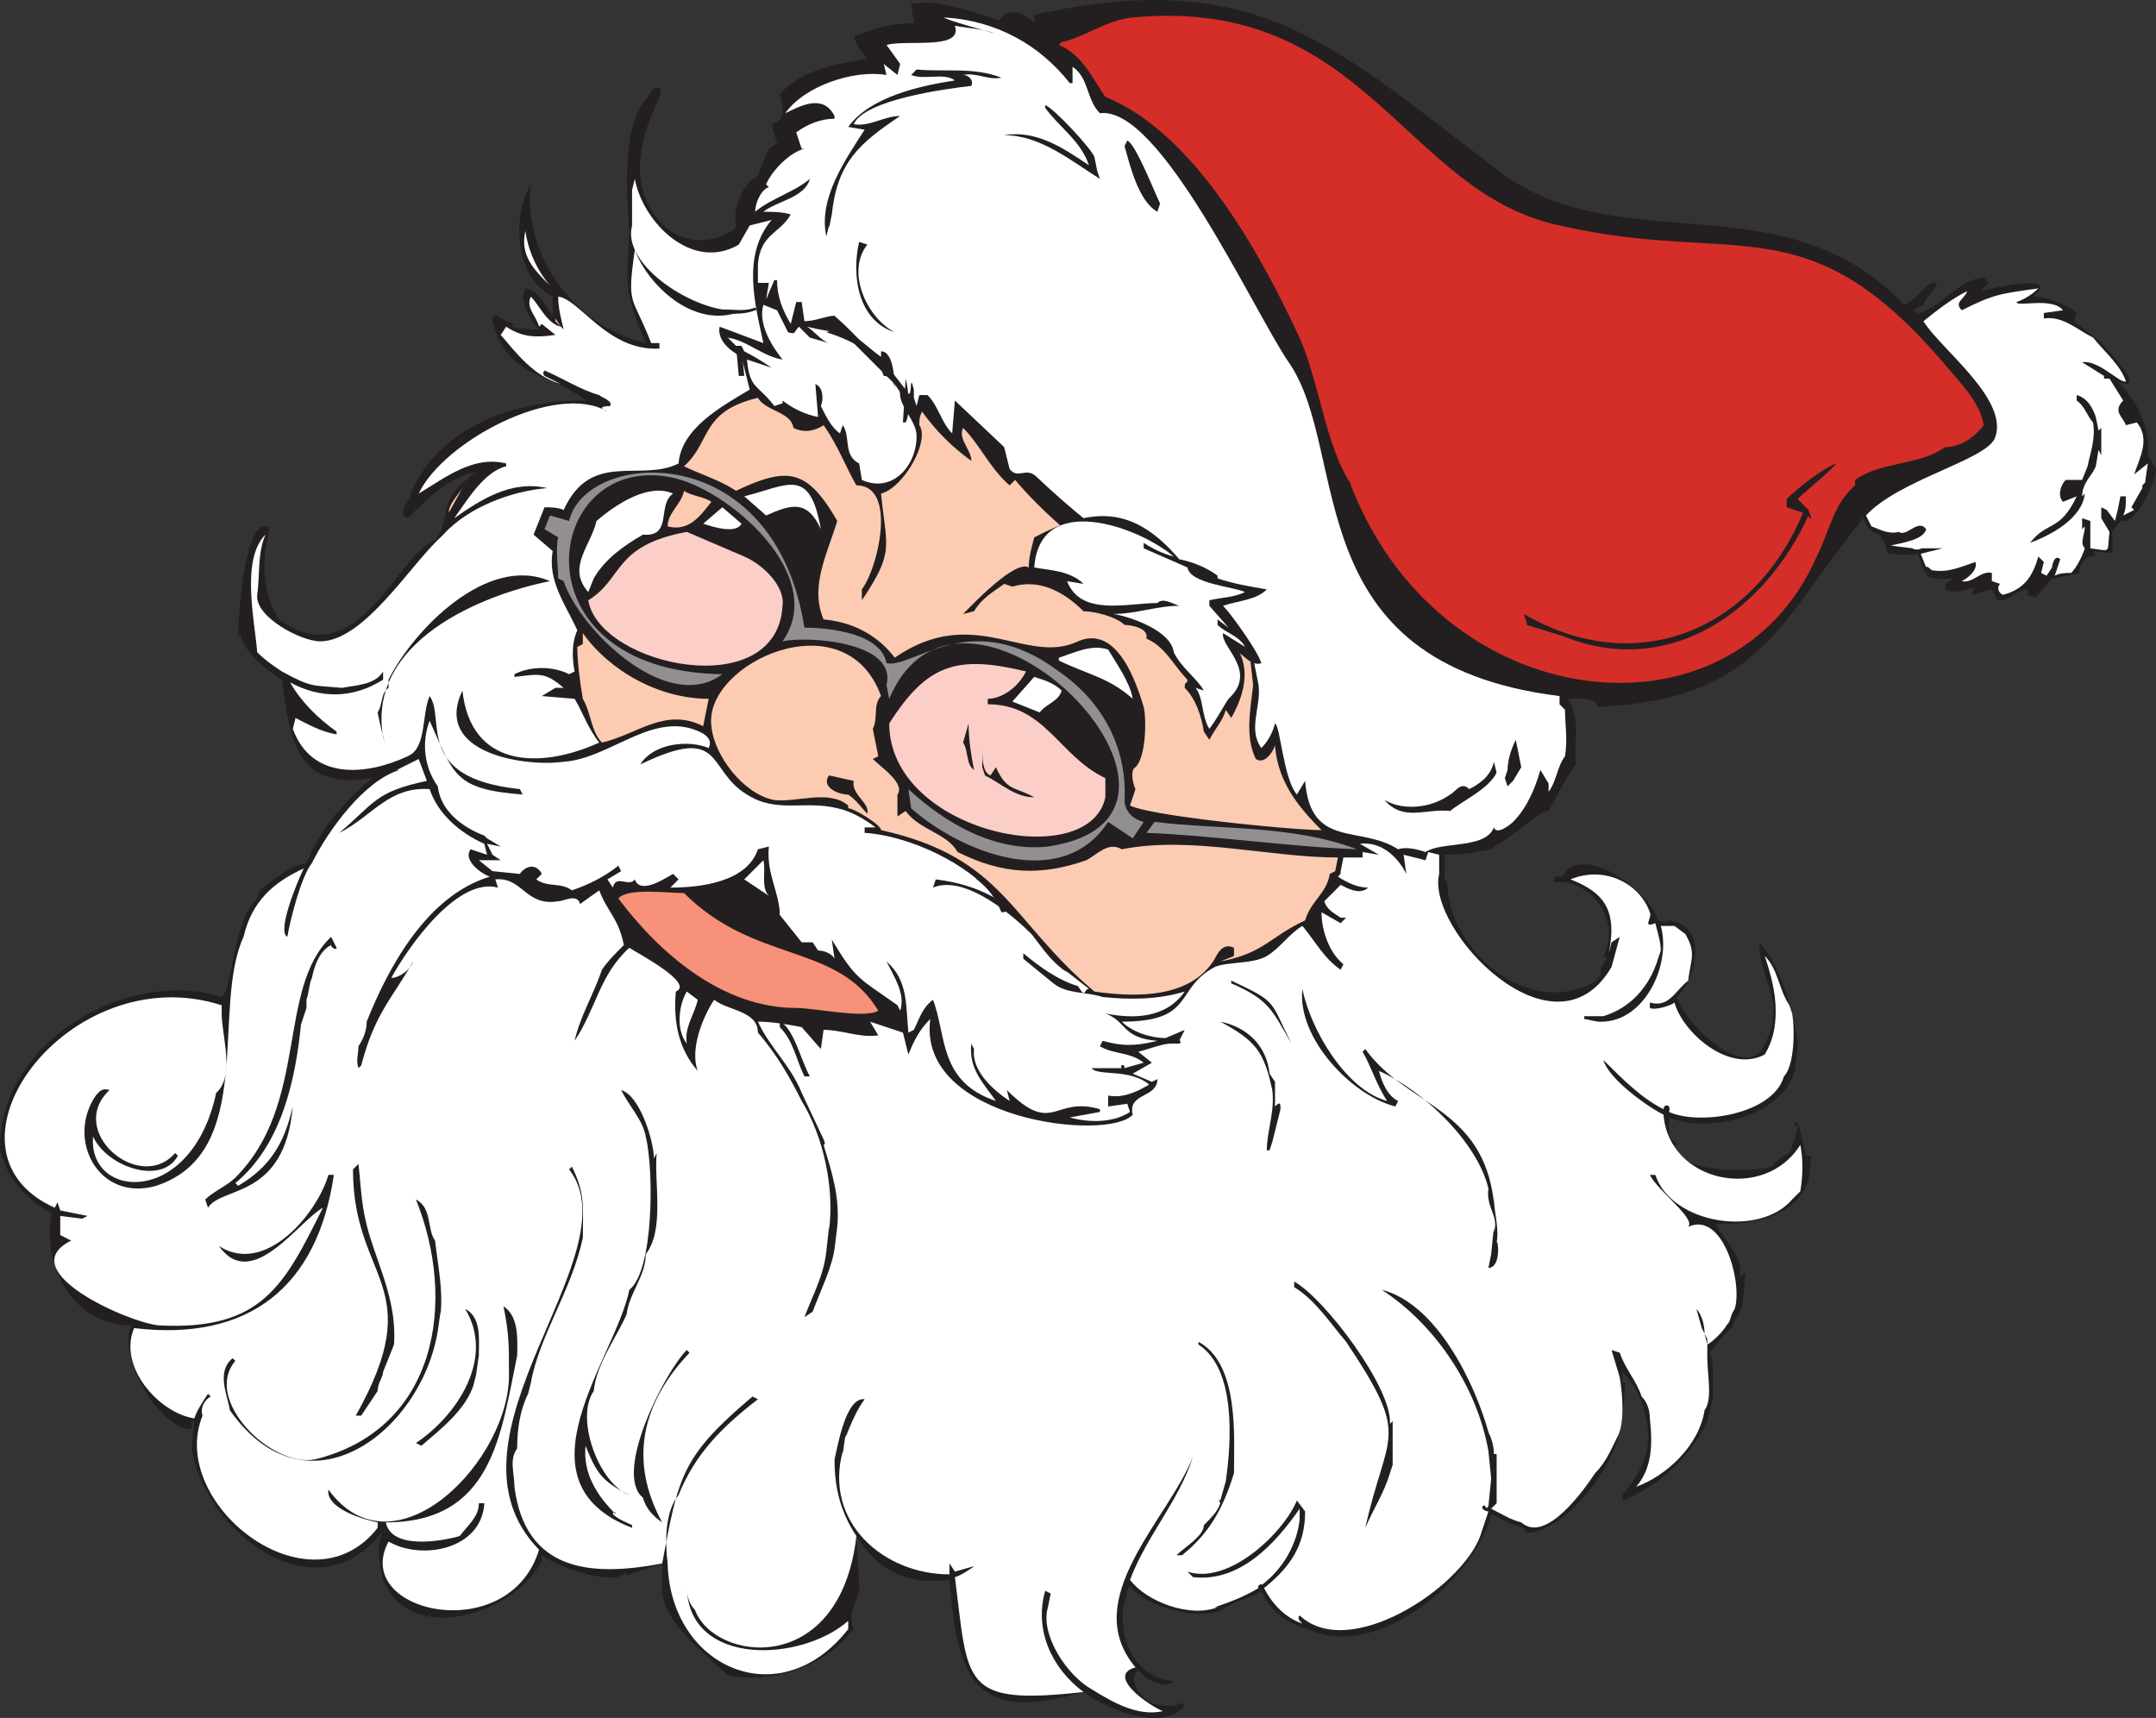 <svg xmlns="http://www.w3.org/2000/svg" width="591.012" height="470.909"><rect width="100%" height="100%" fill="#333333" stroke="none"/><path fill="#231f20" fill-rule="evenodd" d="m591.012 128.546-2.25-3.75c.75-7.5-3-15-8.25-20.25 9 3.75-3-9-4.5-10.5l-.75-.75-6.75-5.25.75-2.25c-3-2.25-7.5-4.5-12-4.5 8.25-6.75-12-2.25-14.25-1.5l2.25-2.25-1.5-1.5c-7.5.75-11.25 8.25-18 9.75l-1.5-.75 3-1.5c.75-2.25 3-3.75 3.75-6-3-.75-5.25 4.5-9 6-33-34.5-77.25-12-110.25-36-46.5-35.25-66.75-57-128.25-43.5v2.25c-3-3-6.75-4.5-9.75-.75-6.75-2.25-17.25-6-24-4.5l.75 5.25c-5.25 0-11.25 1.5-16.5 3.75.75 2.25 2.25 4.5 3.75 6-8.25 1.5-18 3-24 9.75.75 3.75 2.25 6.75-2.25 8.25l1.5 5.25-2.25 1.5c-1.5 3-2.25 5.25-3 7.5l-1.5.75c-3.75 3.75-5.25 8.25-4.5 13.5-14.25 9.75-27.75-3.75-26.25-18.75.75-6.75 2.25-10.5 5.25-17.25 1.5-3.75-2.25-3-3 0-7.5 6.75-6 27-5.25 36.75-.75 15.75-1.5 16.5 4.5 30.75-19.5-4.5-33.75-24-31.5-43.5-5.25 9-4.5 25.5 6 30.75v5.25c-2.25-3-3.75-6.75-7.5-7.5l-.75 2.25c.75 3.75 2.25 6.75 4.5 9-3 0-5.25 0-7.5-.75 0-.75.75-.75.75-.75-1.5-.75-3-.75-4.5-2.25-1.5-.75-1.5.75-1.5 1.5 3.75 15.75 16.5 14.25 25.5 21.75-19.5 0-39.75 6.75-48 25.5.75 1.5-4.5 5.25-.75 6.75 5.25-5.25 11.25-11.25 18.75-12.75-1.5.75-2.25 2.25-3.75 3-6.75 6.75-3 9.75-7.5 15.75-10.5 3.75-21 37.5-42.75 21.75-3.75-6-4.5-12-3.75-18.75 0-.75 1.5-6.75.75-6.75-6.75-2.25-8.25 26.25-8.25 30h.75c1.5 5.25 6.75 9 11.25 12 2.25 15 3 30.75 24.75 27-8.25 6.75-14.25 14.25-18 23.25-4.5.75-9 4.5-12.75 7.5l-.75 2.25c-6.75 6-6.75 24.75-9.75 27-26.25-8.25-61.5 12.75-60.75 42l.75 2.25c2.25 6.75 7.5 12 13.5 15-3 13.5 5.25 30.75 21.75 30.75-3.75 8.25 6.75 27 15.75 28.5 1.5 0 0-2.25 1.5-2.25l-.75 7.5c3.75 23.25 34.5 46.5 52.5 22.5-2.25 4.5-.75 9 0 13.5 7.5 18.75 36.75 9 43.5-5.25v-1.5c3.75 3 20.25 9 23.25 4.5 0 .75 0 1.5.75.75l9-3v6c-.75 9.75 12 18.75 18 24.75 12.75 2.25 26.25-2.25 34.5-12.75-2.25-5.25 2.25-8.25 1.5-12.75l-.75-12.75c6 9.75 14.25 13.5 25.5 12 2.25 26.25 6 39.75 36.75 30.75 6 4.5 21.75 11.25 27.75 3.75-.75-1.5-2.25 0-3 0-3 0-6.75 0-9-3-1.5-1.5-3-5.25-.75-6.75l2.25 2.25c2.25.75 5.25 3 7.5.75-10.5-.75-15.75-12-13.5-21.75v.75l.75-3.75.75-1.5c3.75 6 20.25 10.5 26.25 6 2.25-1.5 8.25-3 9.75-4.5 2.25 5.25 6.75 9 12.75 10.5 18.75 9 45.75-13.5 50.25-31.5 3 1.5 6 3 9 3.75 0 3.75 9-1.5 9.75-2.25 8.25-6 16.5-18 17.25-28.5v1.5l.75-10.5h-.75v-3c3.75 3.75 6 9 6.75 14.25 1.5 7.5-2.25 14.25-6.75 19.5v1.5c9.75-3.75 18.75-12 23.25-21.75l1.5-6v-9.75l-.75-3c.75-.75 3.75-5.25 6-6.75.75-3 3-4.5 3-7.5l.75-7.5c-.75 0-.75.75-1.5.75v-3c-1.5-4.5-4.5-7.5-6.75-11.25 9.75 0 21.75-1.5 25.5-12l.75-6.75h-1.5l-1.5-6.75-.75-2.25c0-.75-2.25.75 0 .75 0 1.5-.75 3.75-1.5 5.25.75 3-4.5 3-5.25 6-6 1.5-25.5 2.25-27.75-6h1.5l-2.25-2.25v-5.25c10.5 4.5 30.75 0 34.5-12.75l.75-6.75v-3 1.5c-1.5-9-4.5-20.25-10.5-27 0 11.25 8.25 16.5.75 29.25-5.25 8.25-21.75-7.5-23.25-14.25 5.25-5.25 9-20.25-3-21l.75.75-3-.75c-2.25-8.25-21-21.75-26.25-12h-2.25v1.5h3c9 1.5 15 12 10.5 20.25 0 0 .75 0 .75.75s-1.5 2.25-1.5 3c.75 3-3.75 4.5-6 5.25-17.25 5.25-36-12-36-29.25l-.75-.75v-6.75c4.5 0 9-.75 12.75-1.5l.75-.75c3.75-1.5 13.5-10.5 15-9.75 2.25-3.75 4.5-9 7.5-12.75-.75-6 1.5-12.75-2.25-18 3 0 7.5-.75 8.25 2.25 45-2.25 49.5-23.25 72.75-51.75l1.5 3c.75 0 .75 0 .75.75 3 0 3.75 3.75 4.5 6 2.25 0 5.25.75 8.25 0 2.25 6 1.5 7.5 9.75 6.75l-2.25 1.5v1.5c2.25 1.5 6 0 8.25-.75l-.75.75v1.5l5.25-1.5 1.5 3c3 .75 5.25-3 8.25-3v1.5l2.25.75 4.5-5.25 4.5-.75 3-.75c0-2.25 1.5-5.25 4.5-4.5l-.75-1.5c6.75.75 5.25 1.5 5.25-5.25l2.25-3c4.5 1.5 9.75-11.25 9.75-14.25"/><path fill="#fff" fill-rule="evenodd" d="m588.012 132.296-.75.75v.75l-3 5.25.75.75-3 1.5c.75-1.5.75-3 .75-5.25h-1.5l-.75 3.75-.75 3-2.25-3-1.5-.75v3l2.25 3.75c-.75 6 .75 5.25-5.25 4.5v-7.5l-2.25-.75v3l.75-.75c0 2.25-1.5 4.5 0 6-.75 2.25-2.25 5.25-3.75 6.75-1.5 0-3 0-4.5.75l1.5-4.5c-1.5-1.5-2.25 1.5-2.25 2.25l-1.5 2.25-1.5-.75.75-3-1.5-1.5c-1.5 5.25-3.75 9-9.75 10.5-1.5-.75-1.5-2.25-.75-3l-2.25-.75v-2.25c-3-.75-5.25 3-8.25 2.25 1.5-.75 4.5-3 3.75-5.25-4.5 1.5-7.5 3-12 2.25 0 0-1.5-1.5-1.5-.75l-1.5-3.75 6-1.5h-6c.75 0-1.5.75-2.25 0l-6-.75c3-.75 9-1.5 9.75-4.5-2.25-3-5.25 2.25-7.5.75-3 .75-5.25-.75-7.5-1.5l-1.5-3c9-9.75 32.25-15 35.25-21 4.5-10.5-15-24.75-19.5-32.25 3.75-3 7.5-6 12-8.25-.75 2.25-3.75 3-1.5 5.25 9-4.5 10.5-4.5 21-6-1.5 1.5-3.75 3-6 3.75 0 1.5 9.75-1.5 12.75 2.25l-5.25.75v1.5c5.25-.75 9 3 13.5 5.25 3 3.75 7.5 7.5 9 12-1.5.75-7.5-6-12-5.25l6 3.75v.75h1.5l3.75 6c-3 3 0 4.5.75 6.75l3-.75c3.75 4.5.75 9.75-.75 14.25l3.75-3-.75 5.25"/><path fill="#fccbb2" fill-rule="evenodd" d="M252.012 116.546c3 4.5-4.5 17.25-10.5 18.75 1.5 15 3.75 15.75-5.25 29.25v-3c4.5-6 9.75-28.5-1.5-28.5-3-5.25-5.25-11.25-9-16.5-2.25 1.5-5.25 2.25-8.25.75-.75-4.5-7.5-4.5-9.75-8.25-15.75 3.75-12.75 12-20.25 18.75 4.5 2.25 9.75 3.75 14.25 6.75 14.25-6.75 19.5-6 27.75 8.25-3 9.75-7.5 18-3.75 27 8.25.75 15 4.5 19.5 10.5 21.75-15 36 2.25 50.25-4.5 10.5-4.5 15.75 10.5 18 18 .75 3 .75 13.5-2.25 16.5-1.5.75-.75 4.5 0 6l-1.5 4.5c6 3 45 6.75 52.5 6.75-6.75-6.75-12-13.5-12.75-23.25-.75 2.25-3 5.25-5.25 3.75-3-6-1.5-13.5-.75-20.25l-.75-6.75c-21-14.25-48-30-64.5-49.5l-1.5 1.5c-5.25-4.5-8.25-11.25-12.75-15.75-1.5 3 2.25 6 2.25 9a57.673 57.673 0 0 1-13.5-13.5c-.75 1.5-.75 2.25-.75 3.75"/><path fill="#fff" fill-rule="evenodd" d="m204.012 136.046 6 5.25c6.75-3 11.25-4.5 15 3.75-3-17.25-9-12-21-9m42.75-29.25-15.75-15.75c-3 0-6.75-.75-9.75-1.5 2.25 1.5 3.75 3.75 6 4.5l-5.25-1.5-3-3c-1.5 1.5-.75 2.25-3 1.5l-3-6-3.75-1.5c-1.5 5.25 2.25 11.25 5.25 15-5.25-.75-9.75-5.25-15-6l3.75 3.75v-1.5l.75 1.5c3 1.5 5.25 3 7.5 4.5l-6.75-2.25c.75 8.25 3 6.75 7.5 12.75l2.25-.75v-.75c3 2.25 6 3.75 9.75 4.5l-.75-9c2.25.75 2.25 4.5 1.5 6 1.5 3 3 6 5.25 7.5l.75-2.25c2.25 3 0 8.25 4.5 10.5l.75 4.5c8.25 3.75 15-3.75 15-12 0-4.5-5.25-8.25-4.5-12.75"/><path fill="#fff" fill-rule="evenodd" d="M222.012 49.046c-1.5 5.25-9 6-12.75 9 2.25 0 5.25 0 7.5.75-3 5.25-8.25 5.25-9 13.5v5.25h3l-.75 4.5 2.25-5.25h.75c0 4.5 1.5 8.25 3.75 12l1.5-6h1.5l.75 5.25c3 0 6-1.5 8.25-1.5 6.75 6 12.75 12.75 18 20.25h1.5c2.25 4.5.75-6 2.25 0v2.25l.75 2.25.75-3h2.25c3 3 3.75 7.5 6.75 10.5l.75-9 13.5 12.75 1.5 6c2.25 3 4.5-.75 7.5 2.25 18 17.25 39.75 30.75 57.75 48-.75 0 .75-2.25 1.5 1.5l1.5 7.5c.75 6-3 12 .75 17.25 1.5-1.5 3-3.75 3.75-6.75 1.5.75 2.25 15 6 19.5l2.25-3.75c1.5 18.75 15 12 25.5 18.75 2.25-.75 5.25 0 7.5.75 4.5-3 16.5-.75 18.75-6.75.75 2.25 4.5-.75 5.25-1.5 3.75-3.75 6-9 7.5-14.25l2.25 3.75v2.25c2.25-3 2.25-6.75 4.5-9.75.75-4.5 0-9 0-12.75l-1.5-1.5v-2.25c-72.75-9-57-66.75-74.25-91.5-9.75-14.25-35.25-70.5-51.75-68.25-3.75-3.75-3-9.75-7.5-12.75v4.5h-.75c-8.25-10.5-20.25-17.25-34.5-18 .75.75 12 3.75 14.25 4.5-3.75-1.5-7.5-1.5-11.25-2.25 2.25 6.75-12.75 3.75-18.75 5.25l3.75 5.25-.75 3-3.75-3 .75 3c-9-1.5-22.5 3-27.75 10.5 4.5-2.25 10.5-5.25 13.5.75v.75c-3.75 0-7.5 1.5-10.5 3.75l1.5 4.5h.75c-3.75.75-9 6-10.5 9.75l.75.75c-2.25.75-3.75 4.5-3.75 6.75 4.5-3.75 10.5-5.25 15-9"/><path fill="#fff" fill-rule="evenodd" d="M280.512 262.796v-1.5c4.5 3.75 9.75 7.5 15 9 2.25 3.75 1.5.75 3 .75l-6.75-5.25.75.75c-4.5-3-6.75-6.75-9.75-10.5-4.5-4.5-18-16.5-27-12.75l.75-2.25c6 .75 11.25 2.25 16.5 5.25-7.5-9.75-24-17.25-36-18v-1.5h3c-3-2.25-6.75-4.5-10.5-5.25-9-2.25-16.5 1.5-24.75-3.75-11.25-6.75-6-19.5-29.25-8.25 3.75-6 13.5-6.75 18.75-4.5 1.5-3-2.25-4.5-4.5-5.25-12-3.75-23.25 8.25-35.25 9-10.5 1.5-36-2.25-27.75-19.5 2.25 21 21 21.75 37.5 14.25-3-3.75-4.5-8.25-6.75-12l-9-.75 3.75-2.25h2.25c-5.25-4.5-6.75-3.75-13.5-3v-.75c4.5-2.25 10.5-2.25 15 0l1.5-.75c-.75-3.75-.75-8.25.75-11.25-3-6.75-8.25-13.5-6.75-21.75l-5.25-4.5 3-7.5c1.5 0 3.75 0 5.25.75 7.5-16.5 21-7.5 31.5-12.75.75-9.75 12-15.75 19.5-20.25l-2.25-9c-3-1.5-6.75-4.5-6-8.25l12 4.5c-2.25-10.5-6-24 2.25-33.75l-6 1.5-3 5.25c-12.75 7.5-26.25-6-28.5-18l-.75 3v9.75c-3 11.25 18 24 28.5 23.25v.75c-12 3.75-24-7.5-27.75-17.25-2.25 15.75-.75 12 4.5 25.5h2.25v1.5c-14.25.75-21.75-13.5-27.75-14.25 0 3 .75 6 1.5 9l-.75-.75c-3.75-.75-6-6-8.25-8.25-1.5 3 1.5 5.25 2.25 8.25l.75-.75 3.75 3c-5.25.75-9 .75-13.5-2.25l-1.5 2.25c4.5 5.25 9 11.25 16.5 13.5l-4.5-2.25c-.75-.75 0-1.5 0-1.5 5.25 2.25 9.75 5.25 15 6.75.75.75 3.75 1.5 3 3 0 0-4.5 0-.75 1.5-14.25-8.25-45 8.25-51.75 22.5 7.5-4.5 15-10.5 24-8.25v.75c-6 1.5-10.5 9-14.25 14.25 7.5-5.25 15.75-10.5 25.5-8.25-9.75.75-21.75 5.25-28.5 12.75l-.75.75c-8.25 7.5-21 28.5-33 28.5-5.25 0-18-6.75-17.25-12.75.75-5.25 0-11.25 2.25-16.5-6.75 6.75-3 23.25-2.25 32.25 2.25 2.25 4.5 3.75 6.75 5.25 8.25 4.5 8.25 3.75 16.5 4.5 3.75-.75 9-.75 11.25-4.5v2.25c-8.25 5.25-17.25 5.25-25.5.75 3 5.25 7.5 9.75 12.75 13.5v.75c-4.5-.75-8.25-3-11.25-4.5l-.75 3c5.25 14.25 20.25 12.75 31.5 7.5 5.25-2.25 3.75-11.25 6-16.5 4.5 6-4.5 22.5 24.75 25.5l.75 1.5c-18.75-1.5-18.75-5.25-25.5-20.25-2.25 6-1.5 12.75 2.25 18 .75 6.75 6.75 11.25 12.75 13.5l.75.75 3.75 2.25-3.75-.75 1.5 3 2.25 1.5h-6l3.75 3 7.5.75c1.5-2.25 4.5-3 6 0l-1.5 1.5c3 2.25 6.75.75 9.75 3 4.5-1.5 9-3.75 12.75-6.75l.75 1.5-3.75 2.25 1.5 2.25c.75-3.75 4.5 0 6-2.25 1.5 4.5 9-.75 10.5-1.5l1.5 1.5-2.25 2.25c8.25 0 21-1.5 24-10.5l3-.75c-.75 7.5 3 12.75 3 18.75l6 7.5h3l1.5 2.25c1.5 0 3.75.75 4.5 2.25l-.75-5.25c6.75 11.25 7.5 10.5 18 18l.75 1.5c1.5-4.5-1.5-9-3.75-13.5 6 5.25 5.25 12 6 19.5l1.5-.75c1.5-3 2.25-6 5.25-8.25 3.75 9.75 1.5 22.5 17.25 27.75-3.75-5.25-7.5-9-6.75-15.75l.75 1.5c-.75 6 5.25 11.25 9.75 14.25l-.75-3c12.75 12.75 12.75 1.5 25.5 5.25v.75l-8.25 1.5c5.25 1.5 12 1.5 16.5-1.5l-.75-2.25-5.25.75v-3c3.75.75 7.5-.75 11.25-3-5.25-4.5-14.25-2.25-15.75-4.5h8.25c-.75-.75.75-1.5.75 0l5.25-1.5c-3.75-3-8.25-2.25-12-4.5l.75-1.5c5.25 1.5 9 1.5 15 0-9.75-.75-8.25-5.25-14.25-7.5 7.5 1.5 16.5 1.5 21.75-6-7.5 2.25-15 2.25-22.5 1.5-4.5-1.5-9.75-.75-13.5-3.75l-8.25-6.75"/><path fill="#fccbb2" fill-rule="evenodd" d="M366.762 235.046c-18.75 0-40.5-6-59.25-2.25-3.75-2.25-6.75 1.5-9.75 3-12.75 4.5-23.25 3.75-35.25-2.25-3-5.25-10.5-6-14.25-11.25l-2.25 1.5v-6c2.25-3-4.5-7.5-6.75-9.75l1.5-.75-1.5-7.5c1.5-3 0-6.75 2.25-9-9.75-27-48.75-9-46.5 8.25.75 8.25 9 18.75 17.25 20.25 6 .75 15-3 20.25 1.5v.75c1.5 0 9 4.5 9 6 33.75 7.5 35.25 24.75 58.5 44.25 10.5 1.5 26.25 2.25 33-9 .75-1.5 2.25-4.5 5.25-3v2.25l-3.75 1.5c12-2.25 13.5-6.75 23.25-11.25 1.5-5.25 6-7.5 6.75-12.75l1.5-.75.75-3.75m-129-12c-1.5-1.5-3-3.75-5.25-5.25-3 0-7.5-2.25-5.25-5.25l6.75 1.5c-.75 3.75 4.5 6 3.75 9"/><path fill="#d52e29" fill-rule="evenodd" d="m291.012 11.546-.75.75c6.75 3 9 9 12.75 14.25 24 9.75 42 42 52.5 64.5 6 12 7.5 30.75 15 42l-.75-1.5c24 65.25 105 74.25 128.25 21 3.75-7.5 4.5-14.25 10.5-19.5v-1.5c7.5-5.25 17.25-3.75 24.75-9 4.5 0 8.25-3 10.5-6-.75-6-6.75-12-10.5-16.5-38.25-45-57-27-105.75-38.25-42.75-9-53.25-63-117-57-7.5.75-12.75 5.25-19.5 6.75"/><path fill="#fff" fill-rule="evenodd" d="M456.012 305.546c-4.5-2.25-15-9.75-16.5-15 5.25 5.25 10.5 10.5 16.5 13.5 0-1.5 2.25-1.5 1.5.75 8.25 3.75 28.5.75 31.5-9.75 3-3 3-13.5 2.25-17.25l-.75-2.25c-3-4.5-3-9.75-6.75-13.5 1.5 4.5 3 9.75 3 15 0 4.5-.75 8.25-3 12-9.75 5.25-22.5-6-24.75-14.25-.75.75-5.25 2.25-6.75 1.5v-1.5c5.25 1.5 6.75-3 10.5-6 .75-6 2.25-7.5-.75-12.75l-3-2.25h-3.75c3 10.5-4.5 27-17.25 26.25v.75-.75l-3.75-.75v-.75h5.25c7.5-2.25 12.75-8.25 15-15.75l.75-2.25c0-2.25-.75-4.5-1.5-7.5-3.75 1.5-.75-1.5-1.5-3-3-8.25-12.75-12.75-21.75-9 9.75 3.75 12.75 9 10.5 20.25l.75-3 2.25-1.5-2.25 8.25c-15.75 27-51-10.5-47.25-25.5v-5.25l-3-.75-.75 2.25-6-1.5.75 5.25c-2.25-4.5-6.75-9-12.75-8.25l5.25 3-4.5-.75v1.5h-5.25l-.75 3.75c0 .75 0 .75-.75 1.5 2.25 1.5 5.25 3 8.25 3-2.25 2.25-6 0-7.5-.75l-4.5 4.5c.75 2.25 2.25 3 4.5 4.5h1.5l-1.5 1.5-5.25-3c0 5.25 2.25 11.25 6 14.25l-.75 1.5c-4.5-3-6.75-7.5-10.5-12-3.75 2.25-6 6-9.75 8.25s-10.5 1.5-14.25 3c-11.25 6-5.25 15-25.5 15 3 3 8.25 4.5 12 4.5l5.25-2.25-1.5 3c0-.75.75.75 0 .75h-2.25c-2.25 0-6 1.5-9 2.25l3.75 3-5.25 3 5.25 2.25 1.5-.75c0 5.25-8.25 3.75-6.75 9.75-6.75 7.5-59.25 1.5-55.5-26.25-3 3-4.5 6-6 9.75l-1.5-6-9-3 2.25 3.75c-5.25.75-9.75-1.5-15-1.5l-.75 5.25-5.25-6c-3.75-.75-8.25-1.5-12-1.5 3 6.75 9 12 12 19.5l6 12.75s.75 1.5 0 1.5c2.25 7.5 4.5 14.25 3.75 22.5l-.75 6c-.75 5.25-3.75 11.25-6 17.25l-2.25 1.5c2.25-6 5.25-11.25 6-18l.75-6.75v.75c1.5-11.25-1.5-25.5-7.5-35.25-3-6-6.75-12.75-12-18.75 0-6-8.25-6-12-9-3 4.5-6.75 13.5-4.5 19.5-5.25-6-6.75-13.5-6-21.75 5.25-2.25-10.5-10.5-12.75-12-8.25 7.5-9 16.5-15 25.5 1.5-6.75 5.25-12.75 7.5-19.5 1.5-2.25 3.75-4.5 6-6.75-1.5-7.5-4.5-9-6.75-15l-5.25 3.75c-.75-3-4.5-.75-6-.75-9 1.5-9.75-6.75-17.25-6l.75 2.25c-11.25-3-24.75 16.5-29.25 24.75 2.25 0 5.25-2.25 6-4.5-6 10.5-10.5 14.25-14.25 28.5l-.75.75c-.75-2.25 0-3.75 0-6 1.5-2.25 2.25-4.5 2.25-6.75 6-15 16.5-34.5 33.75-39.75-2.25-.75-7.5-4.5-5.25-7.5l4.5 1.5-.75-3c-6.75-3-12.75-8.25-15-15-11.25-.75-15.75 7.5-24.75 12 9.75-8.25 9.75-11.25 24-14.25l-2.25-6-6 3h.75c-9.75 3-19.5 16.5-24 25.5-3 3.75-6 15.75-6.75 20.25-3-1.5 3-15.75 4.5-18.75-8.25 3.75-14.25 9-16.5 18.75-9 19.5 3.75 59.25-24 68.25-15.75 4.5-24.75-12.75-16.5-24.75.75-.75 1.5-2.25 3.75-1.5-12 11.25 8.25 28.5 18 17.25l.75.75c-4.5 8.25-19.5 3-23.25-5.25-1.5 17.25 27 19.5 33.75-12 5.25-4.5 1.5-15.75 1.5-21.75v-2.25c-42-13.5-81 39.75-45.75 55.5l.75-1.5.75 2.25 7.5 1.5-1.5.75-6-.75v5.25l3 1.5c-16.5 8.25 15.75 22.5 24 23.25 28.5 1.5 34.5-11.25 45-32.25-6.75 3.75-19.5 23.25-28.5 10.5 12.75 8.25 27-9 30-19.5h1.5c-4.5 30.75-23.25 45.75-54.75 42-4.5 10.5 6.75 23.25 16.5 24.75.75-2.25 2.25-4.5 3.75-6.75l.75.75c-1.5.75-3 3-2.25 5.25-9.75 24 29.25 54.75 48 30.75v-1.5c-3.75-.75-14.25-3.75-13.5-9 18 24.75 50.25-8.25 49.5-32.25 0-7.5 0-10.5-1.5-18 4.5 3 3.75 9.75 3.75 14.25v-.75c-4.5 21.75-6.75 45.75-36 45.75 1.5 7.5 15 5.25 20.25 3.75 2.25-3 5.25-5.25 5.25-9h1.5c-.75 12.75-17.25 15.75-26.25 10.5-10.5 19.5 33 29.25 41.25 2.25-30-30.75 26.25-81 8.25-104.25l.75-.75c3.75 7.5 3 11.25 3 19.5-3 14.25-12 27-14.25 39.75l-.75 3c-2.25 4.5-3 9.75-3 15-2.25 3-.75 6.75-.75 10.5 3 23.25 21 24.75 40.5 21 4.5-24 5.25-29.25 24.75-45.75l1.5.75c-9.75 7.5-17.25 15-21.75 26.25-3.75 4.5-3.75 12.75-3 18.75.75 28.5 30.75 42 49.5 18v-2.25c-12.75 11.25-43.5 12.75-44.25-9 0 2.25.75 4.5 2.25 6 5.25 14.25 39.75 18.75 44.25-20.25-4.5-6.75-6-13.5-6-21 .75-3 3-17.25 8.25-16.5-2.25 3-3.75 6.75-5.25 10.5v-.75l-.75 5.25v-.75c-5.25 19.5 11.25 33.75 29.25 33.75v-3l1.5 2.25 5.25-1.5c-.75.75-4.5 3-5.25 3 3.75 29.25 1.5 35.25 35.25 31.5-9-6.75-13.5-17.25-10.5-27.75l1.5.75-.75 3.75c-2.25 7.5 5.25 18.75 12 22.5h1.5-1.5c6 3.75 12.75 7.5 19.5 6-3.75-1.5-15.75-9.75-7.5-12-15.75-18.75 9-40.5 15.75-57.75-3.75 12-12.75 21.75-17.25 33.75 4.5 6 16.5 10.5 24 7.5h-.75c4.5-1.5 8.25-3 12-5.25-.75-.75 1.5-1.5.75-.75 6-4.5 9.75-11.25 10.5-18v-3c-6.75 9.75-16.5 20.25-29.25 18.75l-1.5-1.5c11.25 3.75 26.25-10.5 30-19.5l2.25 3c0 9-3.75 15-11.25 21 2.25 4.5 6 8.25 10.5 9.75-.75-.75-1.5-1.5-.75-2.25 13.5 12.75 44.25-7.5 49.5-21.75l2.25-6.75c-.75 0-2.25-.75-1.5-1.5s.75 1.5 1.5 0l.75-7.5-.75-7.5c-3-17.25-14.25-34.5-29.25-44.25 15 3.75 25.5 25.5 29.25 39 .75 1.5 1.5 3.75 1.5 6h.75v13.5l-1.5 1.5c3 1.5 5.25 3 8.25 3.75 6.75 6 17.25-9 20.25-13.5 3-3 4.5-6.75 6-9.75 2.25-3.75 1.5-12 .75-16.5l-2.25-7.5 2.25.75c1.5 4.5 4.5 7.5 6 12 1.5 1.5 2.25 3.75 2.25 6 .75 6.75.75 13.5-3.75 18.75 8.25-3 17.25-11.25 18.75-21 2.25-3 .75-9.75.75-14.25v-5.25l-1.5-3-1.5-5.25c1.5 1.5 2.25 4.5 2.25 6.75l.75 3c1.5-.75 4.5-3.75 5.25-5.25 1.5-1.5.75-2.25 2.25-4.5 2.25-6.75-3-27-12.75-22.5 2.25-2.25-8.25-9.75-10.5-14.25h1.5c4.5 13.5 28.5 17.25 37.5 6.75l2.25-2.25c.75-4.5.75-9 0-12.75-9.75 15.75-36 10.5-37.5-8.25"/><path fill="#231f20" fill-rule="evenodd" d="M357.762 253.046c.75 1.5 2.25 3 3.75 3.75 0-2.25-.75-4.5-1.5-6.75l-2.25 2.25c.75-.75.75.75 0 .75m-138-165v1.5h1.5l-.75-1.5h-.75m30.75 23.25c0 4.5 1.5 3.75 1.5 3l-.75-3h-.75"/><path fill="#fccbb2" fill-rule="evenodd" d="m273.012 9.296 3 1.5c-.75-.75-2.25-.75-3-1.5m-120.75 78 1.5 2.25-1.5-1.5zm-25.5 46.5-3.75 6.75c0-2.25 2.25-4.5 3.75-6.75m-51.75 34.5c-.75-.75-1.5-2.25-1.5-3 0 .75.75 2.25 1.5 3m117.75 30.75 1.5-7.5c-13.5 0-27-7.5-34.5-18v3l-1.5.75c0 4.5.75 9.75 1.5 14.25 2.25 3.75 2.25 9 5.25 12 9.75-2.25 17.25-9.75 27.75-4.5"/><path fill="#231f20" fill-rule="evenodd" d="M274.512 21.296c-3.75.75-6.75-1.5-10.5-.75 1.5 0 3 1.5 2.25 3-6.75.75-29.25 3.75-32.25 10.5 4.5.75 8.25-2.25 12.75-2.25-11.25 7.5-17.25 12.75-18.75 27l-.75 3.75v-.75l-.75 3c-2.25-10.5 5.25-21 10.5-29.25l-4.5-.75c6-8.25 19.5-11.25 29.25-12.75-3-2.25-8.25 0-12-1.5l1.5-1.5c7.5.75 15.75-.75 23.25 2.25m25.5 21.75.75 3.75.75 2.25c-8.25-5.25-16.5-12-26.25-12 9-1.5 16.5 3.75 23.25 8.25-2.25-6.75-8.25-10.5-12-15.75v-.75c2.25.75 12.75 12 13.5 14.25m18 12.75-.75 2.25c-5.25-3-7.5-12.75-9-18l.75-1.5c2.25.75 7.5 14.25 9 17.25"/><path fill="#fff" fill-rule="evenodd" d="M150.762 78.296c-4.5-4.5-8.25-8.25-6.75-15 .75 5.25 3 10.5 6.75 15"/><path fill="#231f20" fill-rule="evenodd" d="M237.762 67.046c-6 7.5 0 20.25 7.5 24-9.75-3-12-15-9.75-24.75l2.25.75m3.75 30.75v-1.5c3.75 0 3.75 9 3.75 11.25 0-1.5 0-4.5-3-4.5-2.25-6.75-9-9.75-15.75-12 6-2.25 10.5 3.75 15 6.75m6.75 18h-.75l.75-12c.75 3 1.5 9 0 12m326.25-1.5.75 3.75.75-.75v7.5l-.75-1.5-.75 4.5c-.75 2.25-3.75 4.5-3.75 8.25l.75-.75c-.75 6.75-9 11.25-15 13.5 4.5-6 8.25-3 12.75-12.75l-3.75 1.5c-1.5-1.5-.75-4.5.75-6h4.5l1.5-3.75c.75-3.75 2.25-7.5 1.5-12-1.5-1.5-2.25-4.5-4.5-6v-1.5c3 .75 4.5 3.75 5.25 6m-71.25 12.75c-.75 1.5-8.25 7.5-10.5 9.75l3 3 .75 2.25s-.75 0-.75-.75c-12 26.25-38.25 45-67.5 33l-9.75-3c0-1.5-.75-2.25-.75-3 30.75 18 63 4.5 76.5-27.75l-4.5-1.5v-2.25c3-3 9.75-8.25 13.5-9.75"/><path fill="#918f90" fill-rule="evenodd" d="M220.512 172.046c6.75 0 21 1.5 22.5 9.75 7.5 1.5 23.25-15.75 47.25 2.25 12 8.25 18.75 21 18 35.25 0 3 2.25 5.25 5.25 6l-3 4.5-6.75-4.5c-12.75 19.5-40.5 8.25-54-3.75l-.75-5.25c10.5 9.75 24 17.25 38.25 15.75 55.5-8.25-23.25-88.5-43.5-40.5l-.75-3.75c3-12-21.75-13.5-28.5-12 12.75-18-15-42-30.75-45-35.25-6.75-43.5 53.25 14.25 54-15 11.25-39-12-43.5-25.5l-1.5-.75c0-3-.75-8.25 0-11.25l-3.75-2.25 1.5-3.75 5.25 1.5c4.5-19.5 56.25-23.25 64.5 29.25"/><path fill="#fff" fill-rule="evenodd" d="M184.512 135.296c-4.5 3 0 12-8.25 11.25-5.25 3-10.5 6.75-13.5 12l-1.5 3.75c-6-6.75.75-12.75 2.25-19.5 5.25-4.5 14.25-10.5 21-7.5"/><path fill="#fccbb2" fill-rule="evenodd" d="M195.012 137.546c-3 3.75-6 8.25-12 6.75 0-3.75 3.75-6 4.5-9.75 2.25 1.5 5.25 1.5 7.5 3"/><path fill="#fccec8" fill-rule="evenodd" d="M188.262 145.796c-20.25 3.75-17.25 12.75-27 18.75 3 18 51.75 28.5 53.25 1.5.75-5.25-5.25-11.25-10.5-13.5l-15.75-6.75"/><path fill="#fff" fill-rule="evenodd" d="m203.262 143.546-5.25-4.5-5.25 4.5c2.25.75 9 3 10.5 0"/><path fill="#231f20" fill-rule="evenodd" d="M150.762 159.296c-18.75 3.75-50.25 16.5-45.75 42.75l.75 2.25c-.75-2.25-1.5-5.25-2.25-9 1.5-2.25.75-5.25 3-6.75v-2.25c6.75-13.5 27-34.5 44.25-27"/><path fill="#fff" fill-rule="evenodd" d="M310.512 191.546c-6.75-6-12.75-6.75-20.25-10.5v-.75c4.5-1.5 9-3.75 13.5-2.25 2.25 3.75 6 9 6.75 13.5"/><path fill="#fccec8" fill-rule="evenodd" d="M281.262 184.046c-2.25 4.5-6.75 7.5-10.5 7.5v1.5c15.75 0 19.5 14.25 32.25 20.25v5.25c-4.5 21-59.25 9.75-59.25-20.25 10.5-16.5 18.75-18.75 37.5-14.25"/><path fill="#fff" fill-rule="evenodd" d="M291.012 189.296c-.75 3-4.5 3.75-6 6l-7.5-3 6-6.75c2.25.75 5.25 1.5 7.5 3.75"/><path fill="#231f20" fill-rule="evenodd" d="M267.012 211.046c-2.25-1.5-1.5-5.25-3-7.5l1.5-5.25c0 4.5.75 9 1.5 12.75m150-.75-2.25 3.75-1.5 1.5-.75-2.25.75-2.25c0-2.25.75-5.25 2.25-8.25l1.5 7.5m-145.5 2.25 1.5-2.25c3 6.75 5.25 5.25 10.5 8.25-5.25 0-9-3.75-13.5-6l-.75-2.25v-4.5c0 1.5 0 6 2.25 6.75m138.75-.75c-2.25 4.5-9 7.5-12.75 10.5-6.75-.75-12.75 3-18-3 5.25 3 12.75 2.25 18-1.5 1.5-.75 3-3.75 5.25-1.5 3-1.5 6-3.75 6.75-7.5l.75 3"/><path fill="#918f90" fill-rule="evenodd" d="M372.012 232.796c-19.5-.75-39-3.75-57.75-4.5l2.25-3c18.75 2.25 37.5.75 55.5 7.5"/><path fill="#fff" fill-rule="evenodd" d="m210.762 245.546-6.75-4.5 5.25-5.25c.75 3-.75 7.5 1.5 9.75"/><path fill="#231f20" fill-rule="evenodd" d="M92.262 259.796c0 .75-1.5 0-1.5-.75-3 1.5-4.5 5.25-5.25 9-.75 1.5-.75 3.75-1.5 6v2.25l-1.5 4.5c-1.5 15-5.25 33-18 43.5l.75.75c9-5.25 12.75-12 15-21.75-2.25 25.5-19.5 21.75-23.25 27.75l-.75-2.25c2.25-2.25 6-3.75 8.25-6 20.25-20.25 11.25-51.75 26.25-66l1.5 3m261.75 26.25c-5.25-9-6-12-16.5-16.5v-.75c12.75 6 10.5 5.25 16.5 17.25m26.25 15.75c-3-4.5-4.5-9.75-6.75-13.5l.75-.75c11.25 15.75 32.25 15.75 35.25 42v-1.5c0 4.5 1.5 8.25.75 12.75v-.75c.75 1.5.75 7.5-2.25 7.5l.75-3.75.75-7.5v1.5c1.5-4.5-2.25-6.75-1.5-12-3-12.75-18-27-30-32.25.75 3 2.25 6.75 5.25 8.25l-.75 1.5c-12-3-27-18.75-25.5-32.25 2.25 11.25 12 27.75 23.25 30.75"/><path fill="#fff" fill-rule="evenodd" d="M191.262 274.046c-.75 3.75-3.75 7.5-3 12-3-3.75-2.25-10.5 0-14.25l3 2.25"/><path fill="#231f20" fill-rule="evenodd" d="M222.012 295.046h-1.5c-2.25-4.5-3-9.75-6.75-13.5v-1.5c3.75 1.5 6 11.25 8.25 15m126-.75 1.5 2.25v6.75c1.5-1.5 1.5-.75 1.5.75l-2.25 9-.75 2.25h-.75c0-5.25 2.25-10.5 1.5-16.5-2.25-10.5-4.5-13.5-14.25-18.75 7.5 1.5 12.75 6.75 13.5 14.25m-168.75 23.25.75-1.5c-.75 8.25 2.25 21-3 27.75 0 6-4.5 10.5-5.25 16.5-3 6.75-8.25 13.5-9 21-5.25 7.5 1.5 25.5 9.75 28.5-7.5-3.75-9-6-12-13.5-.75 7.5 3 13.5 8.25 18.75 0-.75-.75-.75-.75 0 1.5 1.5 3.75 2.25 5.25 3v.75c-33-12.75-4.5-46.5-.75-65.25 6.75-5.25 6.75-33 4.5-42-.75-4.5-4.5-8.25-6.75-12.75 5.25 1.5 9 14.25 9 18.75m-78 21c3 9.75 7.5 18.75 6.75 30l-3 7.5c0 1.5-1.5 3-1.5 5.25l-4.5 6.75h-1.5c20.25-36-.75-36.75-.75-67.5l1.5-1.5c.75 6.75.75 12 3 19.5"/><path fill="#231f20" fill-rule="evenodd" d="M119.262 340.046c.75 6.75 2.25 13.5 1.5 20.25v-.75l-.75 5.25c-4.5 27.75-36 51.75-57 21.75-.75-4.5-3.75-10.5.75-14.25l.75.75c-9 10.5 9.75 29.25 21.75 27 33.75-8.25 39-43.5 27.75-71.25 4.5 2.25 3 8.25 5.25 11.25m261.75 50.25.75-.75v12l-.75 2.25c-1.5 5.25-4.5 9.75-6.75 15 6-27 12.75-24-5.25-51-4.5-5.25-8.25-11.25-14.25-15v-1.5c8.25 4.5 27 29.25 26.25 39"/><path fill="#231f20" fill-rule="evenodd" d="m131.262 371.546-.75 5.25-.75 3c-2.25 6.75-9 12-14.25 16.5l-1.5-.75c11.25-7.5 21.75-23.25 13.5-36.75 4.5 2.25 3.75 8.25 3.75 12.75m207 32.25c-3 9.75-6.75 16.5-14.25 22.5h-1.5c2.25-2.25 7.5-5.25 7.5-8.25 2.25-2.25 3.75-3.75 4.5-6-.75-1.5 0-.75 0-.75l1.5-5.25c1.5-10.5 3-30.75-7.5-37.5v-.75c11.25 6 9.75 26.25 9.75 36m-149.25-33c-13.5 14.25-16.5 30-7.5 46.5-2.25-1.5-4.5-3.75-5.25-6.75-8.25-6.75 6-34.5 12-40.5l.75.75m304.5-57c.75 0 .75.75.75.75.75 0 0-.75-.75-.75m-293.25-246c1.5-3.75 3-6.75 4.5-9.75 0-.75-.75-1.5-1.5-.75-.75 3-2.25 6.75-3.75 9.75-.75.75.75.75.75.75m6.75 16.5c-3.75 1.5-7.5 0-10.5.75-.75 0-.75.75 0 .75 3 0 6.75.75 10.5-.75.75 0 0-.75 0-.75m-3 18.75-.75-8.25h-1.5l.75 8.25h1.5m131.25 63c4.5-1.5 9-1.5 12-4.5-4.5-.75-9-1.5-13.5-3v-.75c-3-2.25-6.75-3.75-10.5-4.5-12.75-15-24-14.25-39.75-6-.75 3-1.5 5.25-1.5 8.25-3.75-2.25-15.75 10.5-18 12.75l3-.75c2.25-3.75 5.25-5.25 8.25-7.5l2.25.75c7.5-2.25 14.25 1.5 19.5 6.75 3 0 9 1.5 11.25 3.75 1.5 0 6.75.75 6 3.75 5.25 2.25 7.5 7.5 11.25 11.25 0 1.5-.75 0-.75 2.25 3 3 4.5 7.5 5.25 12l1.5 2.25c1.5-3 3.75-5.25 4.5-8.25l1.5 2.25c3-5.25 5.25-12 2.25-18 1.5 1.5 3.75 3.75 6 3-.75-3-8.25-13.5-10.5-15.75"/><path fill="#fff" fill-rule="evenodd" d="M335.262 173.546c-.75 3.75 9.75 10.5 1.5 18-1.5 2.25-3 5.25-5.25 8.25-2.25-3.75-1.5-8.25-3.75-11.25l2.25.75c-2.25-3.75-6-6-8.25-10.5-.75-6-12-9.75-16.5-10.5 6 0 12-2.25 18-2.25-2.25-.75-4.5-2.25-6-.75-8.25 0-21 3.75-24.75-6l4.5.75c-3.75-3.75-9.75-3.75-13.5-4.5 1.5-21 28.5-11.25 38.25-3-3-.75-6-2.25-8.25-3.75v1.5l12 5.25c.75 4.5 12.75 5.25 15.75 6.75-3 1.5-6.75 1.5-9.75 2.25v1.5l5.25 6-3-2.25v1.5c2.25 2.25 6 3 7.5 6l-6-3.75"/><path fill="#231f20" fill-rule="evenodd" d="M267.762 241.046c3 2.25 5.25 5.25 6.75 9 .75 0 1.5 0 1.5-.75-2.25-3.75-4.5-6.75-7.5-9-.75-.75-1.5 0-.75.75m-19.5-134.25-5.25-6.75c0-.75-.75 0-.75.75l4.5 6.75c.75 0 1.5 0 1.5-.75"/><path fill="#f79179" fill-rule="evenodd" d="M169.512 246.296c11.25 15 28.5 30 48.75 30 5.25 0 18.75 3 22.5.75-11.25-18.75-33.75-12.75-53.25-32.25-4.5 0-15.75-1.5-18 1.5"/></svg>
